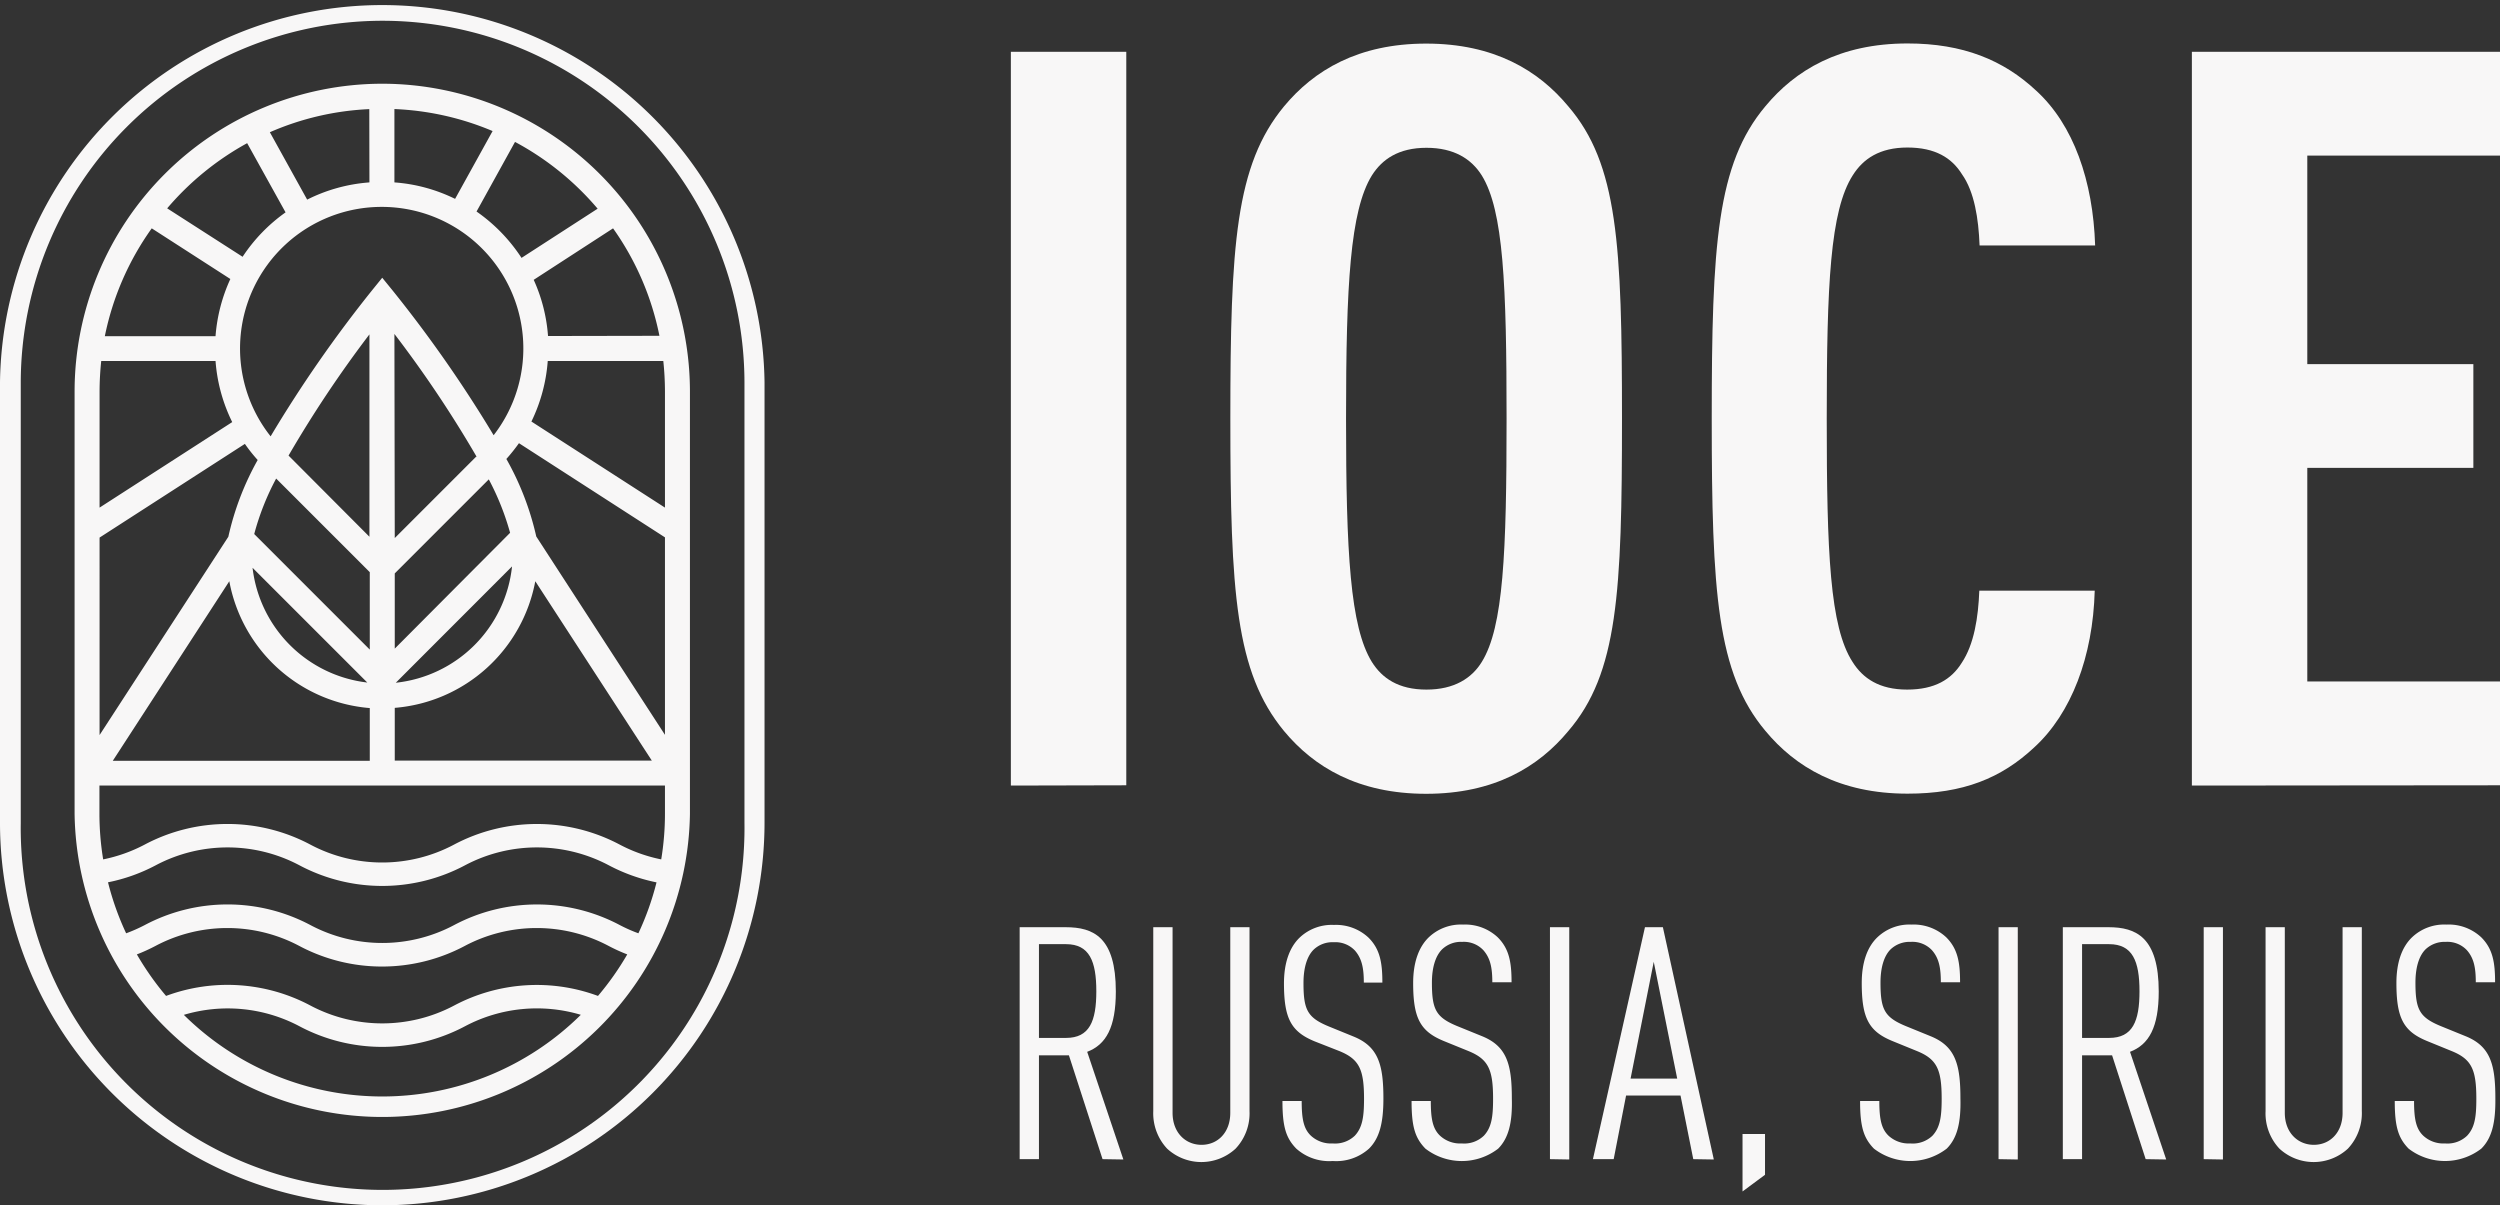 <?xml version="1.0" encoding="UTF-8"?> <svg xmlns="http://www.w3.org/2000/svg" viewBox="0 0 361.3 174.19"><rect x="0" y="0" width="361.3" height="174.19" fill="#333333" stroke="none"/><defs><style>.cls-1{fill:#f8f7f7;}</style></defs><g id="Слой_2" data-name="Слой 2"><g id="Слой_1-2" data-name="Слой 1"><path class="cls-1" d="M146.09,113.53V7.49h16.68v106Z"></path><path class="cls-1" d="M226.66,105.64c-4.32,5.21-10.72,9.08-20.55,9.08s-16.23-3.87-20.55-9.08c-7-8.49-7.75-20-7.75-45.13s.75-36.64,7.75-45.13c4.32-5.21,10.72-9.08,20.55-9.08s16.23,3.87,20.55,9.08c7.15,8.34,7.75,20,7.75,45.13S233.81,97.3,226.66,105.64ZM214.15,25.36c-1.49-2.38-4-4-8-4s-6.4,1.64-7.89,4c-3.13,5.07-3.73,15.79-3.73,35.15s.6,30.09,3.73,35.15c1.49,2.38,3.87,4,7.89,4s6.55-1.64,8-4c3.13-5.06,3.58-15.79,3.58-35.15S217.28,30.43,214.15,25.36Z"></path><path class="cls-1" d="M294,108c-4.77,4.47-10.28,6.7-18.32,6.7-9.83,0-16.23-3.87-20.55-9.08-7-8.34-7.75-20-7.75-45.13s.75-36.79,7.75-45.13c4.32-5.21,10.72-9.08,20.55-9.08,8,0,13.85,2.38,18.62,6.85,5.36,4.91,8.19,13,8.49,22.34H286.09c-.15-3.87-.75-7.75-2.54-10.28-1.48-2.38-3.87-3.87-7.89-3.87s-6.4,1.64-7.89,4C264.49,30.43,264,41.15,264,60.51s.45,30.09,3.73,35.15c1.49,2.38,3.87,4,7.89,4s6.41-1.49,7.89-3.87c1.79-2.68,2.39-6.55,2.54-10.43h16.68C302.47,94.92,299.34,103.11,294,108Z"></path><path class="cls-1" d="M316.77,113.53V7.49H361.3v15H333.45V52.62h24v15h-24V98.49H361.3v15Z"></path><path class="cls-1" d="M159.34,167.52l-4.86-15h-4.33v15h-2.79V134H154c4.06,0,7.26,1.46,7.26,9.29,0,5.19-1.41,7.68-4.14,8.72l5.23,15.56Zm-5.28-31.07h-3.91V150h3.91c3.39,0,4.38-2.4,4.38-6.74S157.45,136.45,154.06,136.45Z"></path><path class="cls-1" d="M178.57,166a7.29,7.29,0,0,1-9.9,0,7.48,7.48,0,0,1-2-5.42V134h2.79v26.83c0,2.87,1.88,4.62,4.19,4.62s4.15-1.75,4.15-4.62V134h2.78v26.59A7.42,7.42,0,0,1,178.57,166Z"></path><path class="cls-1" d="M197.85,166a7.08,7.08,0,0,1-5.23,1.79,7.15,7.15,0,0,1-5.28-1.79c-1.51-1.55-2-3.2-2-6.88h2.78c0,2.59.28,4,1.32,5a4.27,4.27,0,0,0,3.16,1.13,4.12,4.12,0,0,0,3.21-1.13c1.08-1.18,1.32-2.68,1.32-5.32,0-4.2-.66-5.71-3.54-6.89L190,150.5c-3.44-1.41-4.44-3.35-4.44-8.39,0-2.88.76-5.19,2.31-6.65a6.75,6.75,0,0,1,4.91-1.79,6.87,6.87,0,0,1,5,1.84c1.65,1.65,2,3.58,2,6.5H197.1c0-2.12-.29-3.48-1.27-4.62a3.89,3.89,0,0,0-3.07-1.22,3.94,3.94,0,0,0-2.92,1.08c-1,1-1.46,2.74-1.46,4.81,0,3.87.56,5,3.63,6.27l3.58,1.46c3.63,1.46,4.34,4.11,4.34,9C199.93,162.29,199.36,164.5,197.85,166Z"></path><path class="cls-1" d="M216.52,166A8.61,8.61,0,0,1,206,166c-1.51-1.55-2-3.2-2-6.88h2.78c0,2.59.28,4,1.32,5a4.27,4.27,0,0,0,3.16,1.13,4.09,4.09,0,0,0,3.2-1.13c1.09-1.18,1.32-2.68,1.32-5.32,0-4.2-.66-5.71-3.53-6.89l-3.59-1.46c-3.44-1.41-4.43-3.35-4.43-8.39,0-2.88.76-5.19,2.31-6.65a6.75,6.75,0,0,1,4.91-1.79,6.88,6.88,0,0,1,5,1.84c1.65,1.65,2,3.58,2,6.5h-2.78c0-2.12-.29-3.48-1.28-4.62a3.86,3.86,0,0,0-3.06-1.22,3.94,3.94,0,0,0-2.92,1.08c-1,1-1.47,2.74-1.47,4.81,0,3.87.57,5,3.63,6.27l3.59,1.46c3.63,1.46,4.33,4.11,4.33,9C218.59,162.29,218,164.5,216.52,166Z"></path><path class="cls-1" d="M224,167.52V134h2.79v33.57Z"></path><path class="cls-1" d="M244.71,167.52l-1.84-9.19H235l-1.79,9.19h-3L237.73,134h2.59l7.36,33.57ZM239,139l-3.35,16.88h6.74Z"></path><path class="cls-1" d="M251.83,172.19v-8.3h3.25v5.89Z"></path><path class="cls-1" d="M281.34,166a8.62,8.62,0,0,1-10.52,0c-1.51-1.55-2-3.2-2-6.88h2.78c0,2.59.29,4,1.32,5a4.29,4.29,0,0,0,3.16,1.13,4.1,4.1,0,0,0,3.21-1.13c1.08-1.18,1.32-2.68,1.32-5.32,0-4.2-.66-5.71-3.54-6.89l-3.58-1.46c-3.44-1.41-4.43-3.35-4.43-8.39,0-2.88.75-5.19,2.31-6.65a6.72,6.72,0,0,1,4.9-1.79,6.89,6.89,0,0,1,5,1.84c1.65,1.65,2,3.58,2,6.5h-2.78c0-2.12-.28-3.48-1.27-4.62a3.87,3.87,0,0,0-3.07-1.22,4,4,0,0,0-2.92,1.08c-1,1-1.46,2.74-1.46,4.81,0,3.87.57,5,3.63,6.27l3.58,1.46c3.63,1.46,4.34,4.11,4.34,9C283.41,162.29,282.84,164.5,281.34,166Z"></path><path class="cls-1" d="M288.83,167.52V134h2.78v33.57Z"></path><path class="cls-1" d="M310.09,167.52l-4.85-15H300.9v15h-2.78V134h6.6c4,0,7.26,1.46,7.26,9.29,0,5.19-1.42,7.68-4.15,8.72l5.23,15.56Zm-5.28-31.07H300.9V150h3.91c3.4,0,4.39-2.4,4.39-6.74S308.21,136.45,304.81,136.45Z"></path><path class="cls-1" d="M318.48,167.52V134h2.78v33.57Z"></path><path class="cls-1" d="M339.32,166a7.29,7.29,0,0,1-9.9,0,7.44,7.44,0,0,1-2-5.42V134h2.78v26.83c0,2.87,1.89,4.62,4.2,4.62s4.15-1.75,4.15-4.62V134h2.78v26.59A7.46,7.46,0,0,1,339.32,166Z"></path><path class="cls-1" d="M358.6,166a8.61,8.61,0,0,1-10.51,0c-1.51-1.55-2-3.2-2-6.88h2.79c0,2.59.28,4,1.32,5a4.26,4.26,0,0,0,3.16,1.13,4.09,4.09,0,0,0,3.2-1.13c1.09-1.18,1.32-2.68,1.32-5.32,0-4.2-.66-5.71-3.54-6.89l-3.58-1.46c-3.44-1.41-4.43-3.35-4.43-8.39,0-2.88.75-5.19,2.31-6.65a6.74,6.74,0,0,1,4.9-1.79,6.89,6.89,0,0,1,5.05,1.84c1.65,1.65,2,3.58,2,6.5h-2.79c0-2.12-.28-3.48-1.27-4.62a3.86,3.86,0,0,0-3.06-1.22,4,4,0,0,0-2.93,1.08c-1,1-1.46,2.74-1.46,4.81,0,3.87.57,5,3.63,6.27l3.59,1.46c3.63,1.46,4.33,4.11,4.33,9C360.67,162.29,360.11,164.5,358.6,166Z"></path><path class="cls-1" d="M55.24,174.19A55.3,55.3,0,0,1,0,118.94V55.24a55.25,55.25,0,0,1,110.49,0v63.7A55.31,55.31,0,0,1,55.24,174.19ZM55.24,3A52.35,52.35,0,0,0,3,55.24v63.7a52.3,52.3,0,1,0,104.59,0V55.24A52.35,52.35,0,0,0,55.24,3Z"></path><path class="cls-1" d="M55.24,12.1A44.51,44.51,0,0,0,10.78,56.57v61.05a44.47,44.47,0,0,0,88.93,0v-61A44.52,44.52,0,0,0,55.24,12.1ZM95.56,124.2a22.24,22.24,0,0,1-6-2.14,25.55,25.55,0,0,0-23.94,0,22.13,22.13,0,0,1-20.77,0,25.53,25.53,0,0,0-23.94,0,22.37,22.37,0,0,1-6,2.14,40.86,40.86,0,0,1-.54-6.58v-4.09H96.1v4.09A40.76,40.76,0,0,1,95.56,124.2ZM65.63,145.32a22.19,22.19,0,0,1-20.77,0A25.51,25.51,0,0,0,24,143.93a41.42,41.42,0,0,1-4.22-6,25.17,25.17,0,0,0,2.7-1.23,22.17,22.17,0,0,1,20.76,0,25.49,25.49,0,0,0,23.94,0,22.19,22.19,0,0,1,20.77,0,25.17,25.17,0,0,0,2.7,1.23,41,41,0,0,1-4.23,6A25.48,25.48,0,0,0,65.63,145.32Zm23.94-11.63a25.55,25.55,0,0,0-23.94,0,22.13,22.13,0,0,1-20.77,0,25.53,25.53,0,0,0-23.94,0,22.93,22.93,0,0,1-2.69,1.19,40.58,40.58,0,0,1-2.62-7.37,25.31,25.31,0,0,0,6.9-2.46,22.17,22.17,0,0,1,20.76,0,25.49,25.49,0,0,0,23.94,0,22.19,22.19,0,0,1,20.77,0,25.67,25.67,0,0,0,6.9,2.47,40.48,40.48,0,0,1-2.62,7.36A22.21,22.21,0,0,1,89.57,133.69Zm-75.18-56,21-13.54a22.78,22.78,0,0,0,1.85,2.33A40.64,40.64,0,0,0,33,77.57L14.39,106.23Zm16.76-29.1h-16A40.61,40.61,0,0,1,21.93,33l11.36,7.32A24.15,24.15,0,0,0,31.15,48.56ZM57,26.36V15.76a40.65,40.65,0,0,1,14.19,3.18l-5.42,9.8A23.75,23.75,0,0,0,57,26.36Zm-3.61,0a23.87,23.87,0,0,0-9,2.49L39,19.11a40.36,40.36,0,0,1,14.37-3.34Zm1.81,3.54a20.46,20.46,0,0,1,16.14,33A187.05,187.05,0,0,0,56.65,41.87l-1.41-1.73-1.4,1.73A186.41,186.41,0,0,0,39.11,63.06a20.46,20.46,0,0,1,16-33.16Zm24,18.66a23.76,23.76,0,0,0-2.07-8.12L88.6,33a40.49,40.49,0,0,1,6.7,15.53Zm15,61.36H57.05V102.3A22.52,22.52,0,0,0,77.36,84ZM74,81.86a18.91,18.91,0,0,1-16.8,16.81Zm-17-33.6A168.61,168.61,0,0,1,68.93,66.09l-.1-.11L57.05,77.76Zm-3.61,0V77.57L41.7,65.84A169.59,169.59,0,0,1,53.44,48.26ZM39.91,69.16,53.44,82.69V93.88l-16.7-16.7A37.29,37.29,0,0,1,39.91,69.16ZM53.08,98.64A18.9,18.9,0,0,1,36.5,82.06ZM33.14,84a22.5,22.5,0,0,0,20.3,18.33v7.62H16.3Zm23.91,9.74V82.87L70.64,69.28A37.9,37.9,0,0,1,73.72,77ZM77.5,77.53a41,41,0,0,0-4.32-11.2A26,26,0,0,0,75,64.05L96.1,77.66V106.2Zm18.6-4.17L76.8,60.92a24,24,0,0,0,2.36-8.75h16.7a42.62,42.62,0,0,1,.24,4.4Zm-9.73-43.2-11,7.11a24.39,24.39,0,0,0-6.5-6.7l5.56-10.06A41,41,0,0,1,86.37,30.16ZM35.72,20.69l5.55,10a24.16,24.16,0,0,0-6.21,6.42l-10.9-7A41.14,41.14,0,0,1,35.72,20.69ZM14.63,52.17H31.15A23.89,23.89,0,0,0,33.56,61L14.39,73.36V56.57A42.62,42.62,0,0,1,14.63,52.17Zm11.93,94.5a22.13,22.13,0,0,1,16.71,1.64,25.49,25.49,0,0,0,23.94,0,22.19,22.19,0,0,1,16.73-1.65,40.77,40.77,0,0,1-57.38,0Z"></path></g></g></svg> 
